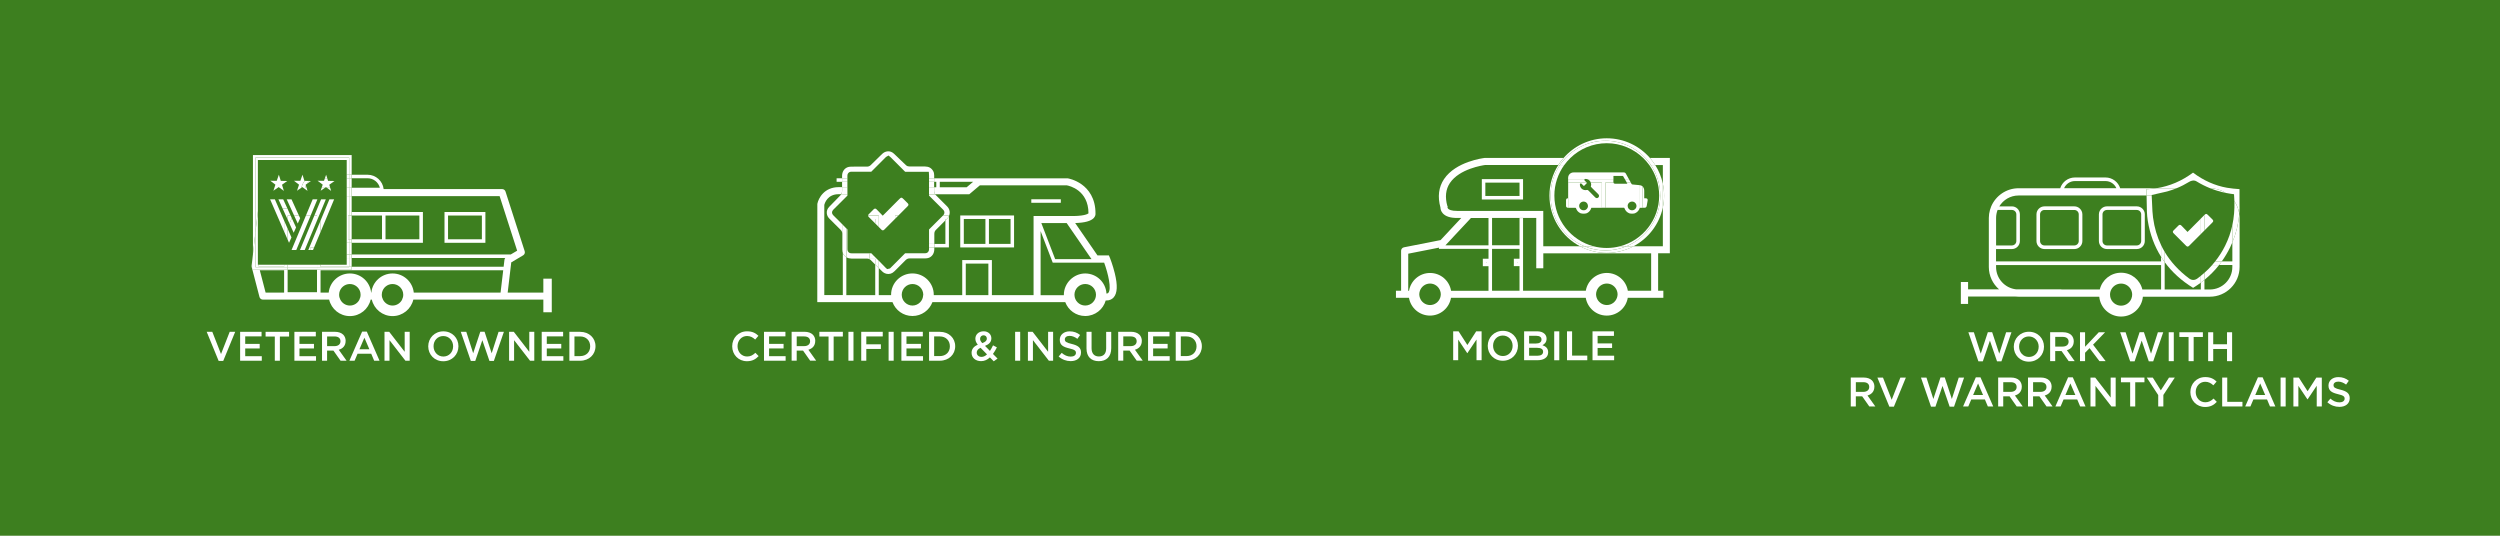<?xml version="1.0" encoding="UTF-8"?><svg id="Layer_1" xmlns="http://www.w3.org/2000/svg" viewBox="0 0 1400 300"><rect width="1400" height="300" fill="#3d7f1f"/><path d="m829.82,111.72h23.09v-11.41h-23.09v11.41Zm1.97-9.45h19.14v7.47h-19.14v-7.47Z" fill="#fff"/><path d="m926.93,92.42h4.27v10.46c.45,2.15.7,4.37.7,6.65s-.24,4.5-.7,6.64v21.74h-16.44c-4.47,2.36-9.56,3.71-14.97,3.71s-10.5-1.35-14.97-3.71h-20.59v-19.8h-48.16c-3.37.03-4.64-.75-5.1-1.21-.36-.37-.37-.71-.36-.75l.12-.51-.19-.2c-1.44-5.03-.96-9.4,1.4-12.95,5.33-7.98,18.44-9.92,19.74-10.09h40.96c.88-1.39,1.86-2.7,2.93-3.94h-44.25c-.66.08-16.09,1.98-22.67,11.84-3,4.49-3.67,9.84-2,15.92.01.92.35,2.16,1.29,3.22,1.56,1.76,4.31,2.65,8.13,2.61h2.24l-11.6,12.4-20.5,4.04c-.93.18-1.6,1-1.6,1.93v22.38h-2.88v3.95h7.29c.94,5.66,5.85,9.98,11.77,9.98s10.83-4.32,11.77-9.98h75.45c.94,5.66,5.85,9.98,11.77,9.98s10.83-4.32,11.77-9.98h19.92v-3.95h-2.93v-20.96h6.57v-53.39h-11.15c1.07,1.23,2.06,2.56,2.94,3.95h.03Zm-120.44,74.36c-.83,2.35-3.04,4.05-5.67,4.05s-4.84-1.7-5.67-4.05c-.21-.62-.36-1.28-.36-1.97s.15-1.35.36-1.97c.83-2.35,3.04-4.05,5.67-4.05s4.84,1.7,5.67,4.05c.21.62.36,1.28.36,1.97s-.15,1.35-.36,1.97Zm27.07-21.88h-3.18v4.16h3.18v13.77h-20.96c-.94-5.66-5.85-9.97-11.77-9.97s-10.83,4.32-11.77,9.97h-.45v-20.76l17.2-3.39v.68h27.76v5.54h-.01Zm-.98,1.97v.21h-.21v-.21h.21Zm.98-9.49h-24.13l14.31-15.31h9.82v15.31Zm17.37,7.51h-3.18v4.16h3.18v13.77h-15.39v-23.47h15.39v5.54Zm-.98,1.97v.21h-.21v-.21h.21Zm55.54,19.91c-.83,2.35-3.04,4.05-5.67,4.05s-4.84-1.7-5.67-4.05c-.21-.62-.36-1.28-.36-1.97s.15-1.35.36-1.97c.83-2.35,3.04-4.05,5.67-4.05s4.84,1.7,5.67,4.05c.21.62.36,1.28.36,1.97s-.15,1.35-.36,1.97Zm19.14-3.95h-13.04c-.94-5.66-5.85-9.97-11.77-9.97s-10.83,4.32-11.77,9.97h-35.14v-40.72h-1.97v15.26h-15.39v-15.31h24.75v28.17h3.95v-8.37h60.39v20.96h-.02Z" fill="#fff"/><polygon points="821.73 193.2 816.81 185.55 813.78 185.55 813.78 201.73 816.59 201.73 816.59 190.17 821.64 197.76 821.73 197.76 826.85 190.12 826.85 201.73 829.7 201.73 829.7 185.55 826.67 185.55 821.73 193.2" fill="#fff"/><path d="m841.62,185.27c-4.97,0-8.48,3.81-8.48,8.37v.05c0,4.56,3.47,8.33,8.44,8.33s8.48-3.81,8.48-8.37v-.05c0-4.56-3.47-8.33-8.44-8.33Zm5.45,8.42c0,3.15-2.24,5.69-5.45,5.69s-5.5-2.59-5.5-5.74v-.05c0-3.15,2.24-5.69,5.45-5.69s5.5,2.59,5.5,5.74v.05Z" fill="#fff"/><path d="m863.77,193.31c1.2-.62,2.31-1.66,2.31-3.61v-.05c0-1.06-.37-1.97-1.09-2.68-.93-.93-2.39-1.44-4.23-1.44h-7.26v16.19h7.49c3.61,0,5.98-1.55,5.98-4.43v-.05c0-2.19-1.32-3.28-3.21-3.93h.01Zm-7.47-5.25h4.1c1.82,0,2.84.78,2.84,2.06v.05c0,1.48-1.22,2.19-3.05,2.19h-3.88v-4.3Zm7.84,8.93c0,1.46-1.2,2.22-3.12,2.22h-4.72v-4.43h4.51c2.24,0,3.33.81,3.33,2.17v.05h0Z" fill="#fff"/><rect x="870.36" y="185.55" width="2.84" height="16.19" fill="#fff"/><polygon points="880.37 185.55 877.52 185.55 877.52 201.73 888.88 201.73 888.88 199.14 880.37 199.14 880.37 185.55" fill="#fff"/><polygon points="894.66 194.86 902.77 194.86 902.77 192.31 894.66 192.31 894.66 188.09 903.81 188.09 903.81 185.55 891.81 185.55 891.81 201.73 903.92 201.73 903.92 199.19 894.66 199.19 894.66 194.86" fill="#fff"/><path d="m929.75,109.54c0,12.81-7.84,23.78-18.97,28.38h3.98c8.29-4.39,14.45-12.31,16.44-21.74v-13.29c-.8-3.78-2.26-7.31-4.27-10.46h-2.39c3.29,4.89,5.2,10.78,5.2,17.12Z" fill="#fff"/><path d="m899.04,78.82c8.81,0,16.75,3.71,22.35,9.66h2.6c-5.89-6.77-14.55-11.04-24.2-11.04s-18.32,4.29-24.2,11.05h1.09c5.6-5.95,13.54-9.66,22.35-9.66h0Z" fill="#fff"/><path d="m868.32,109.54c0-6.34,1.92-12.22,5.2-17.12h-.87c-3.13,4.96-4.97,10.83-4.97,17.12,0,12.3,6.96,23,17.14,28.38h2.47c-11.13-4.62-18.97-15.58-18.97-28.38h0Z" fill="#fff"/><path d="m899.04,140.25c-4.16,0-8.12-.83-11.74-2.33h-2.47c4.47,2.36,9.56,3.71,14.97,3.71s10.5-1.35,14.97-3.71h-3.98c-3.62,1.49-7.58,2.33-11.74,2.33h0Z" fill="#fff"/><path d="m931.9,109.54c0-2.27-.24-4.5-.7-6.65v13.29c.45-2.15.7-4.37.7-6.64Z" fill="#fff"/><path d="m873.52,92.42c.94-1.4,2-2.72,3.16-3.94h-1.09c-1.07,1.23-2.06,2.55-2.93,3.94h.87-.01Z" fill="#fff"/><path d="m924.55,92.42h2.39c-.88-1.39-1.87-2.7-2.94-3.95h-2.6c1.15,1.22,2.22,2.55,3.16,3.95h0Z" fill="#fff"/><path d="m899.79,80.2c7.92,0,15.1,3.16,20.39,8.28h1.2c-5.6-5.94-13.54-9.66-22.35-9.66s-16.75,3.72-22.35,9.66h2.72c5.28-5.12,12.48-8.28,20.4-8.28h.01Z" fill="#fff"/><path d="m887.29,137.92h5.1c-12.6-3.29-21.94-14.76-21.94-28.38,0-6.38,2.06-12.3,5.53-17.12h-2.47c-3.29,4.89-5.2,10.78-5.2,17.12,0,12.81,7.84,23.78,18.97,28.38Z" fill="#fff"/><path d="m929.13,109.54c0,13.62-9.33,25.1-21.94,28.38h3.59c11.13-4.62,18.97-15.58,18.97-28.38,0-6.34-1.92-12.22-5.2-17.12h-.95c3.47,4.82,5.53,10.74,5.53,17.12Z" fill="#fff"/><path d="m923.6,92.42h.95c-.94-1.4-2-2.72-3.16-3.95h-1.2c1.24,1.21,2.39,2.53,3.41,3.95Z" fill="#fff"/><path d="m879.4,88.49h-2.72c-1.15,1.22-2.21,2.53-3.16,3.94h2.47c1.02-1.41,2.16-2.73,3.41-3.94Z" fill="#fff"/><path d="m899.79,138.87c-2.56,0-5.03-.33-7.4-.95h-5.1c3.62,1.49,7.58,2.33,11.74,2.33s8.12-.83,11.74-2.33h-3.59c-2.36.61-4.84.95-7.4.95h0Z" fill="#fff"/><path d="m887.81,100.19c.32,0,.63.03.92.11h14.8v-1.76h5.23c.08,0,.18.07.21.14.31.54.61,1.07.92,1.62h2.27c-.55-1.01-1.11-2-1.65-3.01-.28-.52-.66-.74-1.24-.74-3.25.02-6.49,0-9.75.01h-11.34c-2.32,0-4.65.03-6.97,0-1.49-.03-3.04,1.11-3.07,3.03v.71h9.25c.1-.09.25-.1.4-.11h.02Z" fill="#fff"/><path d="m920.97,116.35c.63,0,1.07-.38,1.18-1,.18-1.02.36-2.03.53-3.03.15-.81-.25-1.28-1.07-1.28h-.84v-.31c0-1.32.02-2.65,0-3.97-.02-.88-.25-1.71-.93-2.34v11.92h1.13Z" fill="#fff"/><path d="m890.88,102.28c.21.61.24,1.3.02,1.99-.06.19-.03.32.1.45.59.58,1.18,1.18,1.76,1.76.78.77,1.56,1.54,2.33,2.32.64.66.45,1.64-.36,2.03-.5.24-1,.11-1.46-.35-1.28-1.28-2.56-2.53-3.81-3.84-.28-.29-.53-.34-.92-.25-1.96.46-3.82-1.04-3.8-3.05,0-.23.02-.46.26-.58.27-.14.51-.07.71.16.35.37.71.72,1.07,1.09.12.12.24.17.38.02.5-.52,1.01-1.03,1.54-1.57-.05-.06-.1-.11-.15-.17h-10.37v14.07h3.86c.44,0,.43,0,.59.42.44,1.21,1.24,2.08,2.41,2.61.09.03.17.06.26.09h3.08c1.01-.38,1.86-1.13,2.33-2.06.17-.33.31-.68.46-1.06h5.88v-14.07h-6.19Zm-3.96,15.46c-1.4.12-2.56-1.02-2.58-2.41-.02-1.3,1.07-2.39,2.36-2.44,1.57-.07,2.52,1.23,2.57,2.44.05,1.18-1.12,2.53-2.36,2.41h.01Z" fill="#fff"/><path d="m917.83,103.66c-1.2-.11-2.41-.23-3.61-.35-.26-.02-.46-.12-.6-.38-.11-.21-.24-.43-.35-.64h-2.25c.07.12.14.25.21.37.03.06.03.12.06.21-.12,0-.23.01-.33.01h-6.43c-.48,0-.87-.15-1-.61h-4.51v14.07h10.32c.2,0,.29.05.36.26.45,1.37,1.47,2.39,2.72,2.86h3.07c1.05-.41,1.91-1.19,2.4-2.13v-13.68s-.03,0-.06,0Zm-3.85,14.11c-1.62,0-2.51-1.35-2.49-2.49.02-1.31,1.11-2.4,2.44-2.39,1.35-.06,2.52,1.1,2.5,2.51-.02,1.27-1.13,2.38-2.44,2.36h-.01Z" fill="#fff"/><path d="m911.02,102.28h2.25c-.36-.66-.72-1.31-1.09-1.97h-2.27c.37.66.75,1.31,1.12,1.97h-.01Z" fill="#fff"/><path d="m878.16,110.73v.27c-.25.05-.46.06-.64.14-.37.18-.54.51-.54.93v3.29c0,.59.49,1,1.15,1h.06v-14.07h10.37s-.09-.11-.15-.17c-.33-.34-.67-.67-1-1.01-.19-.19-.23-.41-.12-.64.03-.07.08-.11.12-.16h-9.25v10.42h0Z" fill="#fff"/><path d="m903.54,102.28c-.03-.11-.05-.25-.05-.41.02-.52.03-1.04.03-1.57h-14.8c1.02.27,1.81,1.02,2.14,1.97h6.18v14.07h1.97v-14.07h4.53Z" fill="#fff"/><path d="m917.88,103.66v13.68c.09-.17.17-.34.23-.51.17-.49.18-.48.69-.48h1.06v-11.92s-.08-.09-.12-.14c-.54-.43-1.18-.57-1.84-.63h-.01Z" fill="#fff"/><path d="m913.92,119.75c.55,0,1.07-.1,1.55-.29h-3.07c.48.18.98.28,1.52.29h0Z" fill="#fff"/><path d="m888.37,119.47h-3.08c1.05.4,2.14.36,3.08,0Z" fill="#fff"/><rect x="713.42" y="60.6" width="290.08" height="178.8" fill="none"/><path d="m213.92,120.7v13.3h-16.99v1.97h39.9v-17.25h-39.9v1.97h16.99Zm1.97,0h18.95v13.3h-18.95s0-13.3,0-13.3Z" fill="#fff"/><path d="m271.82,118.72h-22.9v17.25h22.9v-17.25Zm-1.97,15.28h-18.95v-13.3h18.95v13.3Z" fill="#fff"/><path d="m304.27,174.87h4.72v-18.8h-4.72v7.78h-19.97l2-16.92,6.66-3.95c.79-.46,1.15-1.43.87-2.3l-10.75-33.43c-.26-.81-1.02-1.37-1.88-1.37h-66.36c-.51-4.5-4.36-8.03-8.98-8.03h-8.94v1.97h8.94c3.29,0,6.06,2.26,6.86,5.32h-15.79v4.68h82.85l9.82,30.56-3.6,2.13h-89.07v1.97h86c-.24.28-.4.63-.44,1.01l-.46,3.88h-85.11v1.65h-19.4v12.6h-16.45v-12.6h-19.42v-8.68l-.75,6.49c-.02.24,0,.49.05.72l4.36,16.75c.23.87,1.01,1.48,1.91,1.48h37.1c1.23,5.28,5.96,9.23,11.63,9.23s10.4-3.95,11.62-9.23h.64c1.23,5.28,5.96,9.23,11.62,9.23s10.4-3.95,11.63-9.23h72.81v7.07h.01Zm-145.17-11.02h-10.36l-3.25-12.5h13.61v12.5Zm42.19,3.95c-1,1.96-3.01,3.31-5.35,3.31s-4.36-1.36-5.35-3.31c-.42-.81-.68-1.73-.68-2.72,0-.42.05-.84.12-1.23.57-2.74,3-4.8,5.89-4.8s5.33,2.06,5.89,4.8c.08.4.12.81.12,1.23,0,.98-.26,1.89-.68,2.72h.02Zm23.89,0c-1,1.96-3.01,3.31-5.35,3.31s-4.36-1.36-5.35-3.31c-.42-.81-.68-1.73-.68-2.72,0-.42.05-.84.12-1.23.57-2.74,3-4.8,5.89-4.8s5.33,2.06,5.89,4.8c.08.4.12.81.12,1.23,0,.98-.26,1.89-.68,2.72h.02Zm55.14-3.95h-48.61c-.62-6.02-5.7-10.71-11.88-10.71s-11.27,4.69-11.88,10.71h-.12c-.62-6.02-5.7-10.71-11.88-10.71s-11.27,4.69-11.88,10.71h-4.56v-12.5h102.29l-1.48,12.5Z" fill="#fff"/><polygon points="123.77 198.27 118.89 185.82 115.75 185.82 122.45 202.13 125 202.13 131.71 185.82 128.63 185.82 123.77 198.27" fill="#fff"/><polygon points="137.32 195.14 145.43 195.14 145.43 192.58 137.32 192.58 137.32 188.37 146.47 188.37 146.47 185.82 134.47 185.82 134.47 202.01 146.6 202.01 146.6 199.47 137.32 199.47 137.32 195.14" fill="#fff"/><polygon points="148.73 188.46 153.89 188.46 153.89 202.01 156.73 202.01 156.73 188.46 161.89 188.46 161.89 185.82 148.73 185.82 148.73 188.46" fill="#fff"/><polygon points="167.7 195.14 175.82 195.14 175.82 192.58 167.7 192.58 167.7 188.37 176.86 188.37 176.86 185.82 164.86 185.82 164.86 202.01 176.97 202.01 176.97 199.47 167.7 199.47 167.7 195.14" fill="#fff"/><path d="m193.57,190.98v-.05c0-1.41-.49-2.61-1.35-3.5-1.04-1.02-2.64-1.62-4.67-1.62h-7.22v16.19h2.84v-5.65h3.56l3.98,5.65h3.37l-4.37-6.13c2.24-.64,3.84-2.24,3.84-4.9h.01Zm-10.39,2.86v-5.43h4.14c2.1,0,3.35.95,3.35,2.68v.05c0,1.64-1.3,2.7-3.33,2.7h-4.16Z" fill="#fff"/><path d="m202.79,185.71l-7.13,16.3h2.91l1.66-3.9h7.66l1.64,3.9h3.01l-7.13-16.3h-2.64.01Zm-1.5,9.88l2.77-6.47,2.79,6.47h-5.58.01Z" fill="#fff"/><polygon points="226.62 197.01 217.96 185.82 215.32 185.82 215.32 202.01 218.12 202.01 218.12 190.5 227.04 202.01 229.43 202.01 229.43 185.82 226.62 185.82 226.62 197.01" fill="#fff"/><path d="m248.29,185.55c-4.97,0-8.48,3.81-8.48,8.37v.05c0,4.56,3.47,8.33,8.44,8.33s8.48-3.81,8.48-8.37v-.05c0-4.56-3.47-8.33-8.44-8.33Zm5.45,8.42c0,3.15-2.24,5.69-5.45,5.69s-5.5-2.59-5.5-5.74v-.05c0-3.15,2.24-5.69,5.45-5.69s5.51,2.59,5.51,5.74v.05h-.01Z" fill="#fff"/><polygon points="275.34 197.83 271.36 185.78 268.96 185.78 264.98 197.83 261.12 185.82 258.04 185.82 263.66 202.13 266.14 202.13 270.11 190.5 274.09 202.13 276.56 202.13 282.18 185.82 279.2 185.82 275.34 197.83" fill="#fff"/><polygon points="296.4 197.01 287.73 185.82 285.09 185.82 285.09 202.01 287.89 202.01 287.89 190.5 296.81 202.01 299.2 202.01 299.2 185.82 296.4 185.82 296.4 197.01" fill="#fff"/><polygon points="306.2 195.14 314.31 195.14 314.31 192.58 306.2 192.58 306.2 188.37 315.35 188.37 315.35 185.82 303.36 185.82 303.36 202.01 315.48 202.01 315.48 199.47 306.2 199.47 306.2 195.14" fill="#fff"/><path d="m324.88,185.82h-6.03v16.19h6.03c5.09,0,8.6-3.54,8.6-8.09v-.05c0-4.56-3.52-8.04-8.6-8.04h0Zm5.62,8.15c0,3.17-2.22,5.45-5.62,5.45h-3.19v-11.01h3.19c3.39,0,5.62,2.33,5.62,5.5v.05h0Z" fill="#fff"/><rect x="195.54" y="120.7" width="1.38" height="13.3" fill="#fff"/><rect x="195.54" y="144.5" width="1.38" height="4.88" fill="#fff"/><rect x="195.54" y="135.98" width="1.38" height="6.55" fill="#fff"/><rect x="195.54" y="99.83" width="1.38" height="5.32" fill="#fff"/><rect x="195.54" y="109.83" width="1.38" height="8.89" fill="#fff"/><rect x="161.08" y="149.64" width="16.45" height="1.38" fill="#fff"/><polygon points="143.03 88.21 195.54 88.21 195.54 97.86 196.93 97.86 196.93 86.83 141.65 86.83 141.65 142.35 143.03 130.28 143.03 88.21" fill="#fff"/><rect x="195.54" y="142.53" width="1.38" height="1.97" fill="#fff"/><rect x="195.54" y="105.15" width="1.38" height="4.68" fill="#fff"/><polygon points="195.54 149.64 177.53 149.64 177.53 151.04 196.93 151.04 196.93 149.37 195.54 149.37 195.54 149.64" fill="#fff"/><rect x="195.54" y="118.72" width="1.38" height="1.97" fill="#fff"/><rect x="195.54" y="134.01" width="1.38" height="1.97" fill="#fff"/><polygon points="161.08 151.04 161.08 149.64 143.03 149.64 143.03 130.28 141.65 142.35 141.65 151.04 161.08 151.04" fill="#fff"/><rect x="195.54" y="97.86" width="1.38" height="1.97" fill="#fff"/><rect x="194.16" y="99.83" width="1.38" height="5.32" fill="#fff"/><polygon points="144.41 89.59 194.16 89.59 194.16 97.86 195.54 97.86 195.54 88.21 143.03 88.21 143.03 130.28 144.41 118.19 144.41 89.59" fill="#fff"/><polygon points="194.16 148.26 179.51 148.26 179.51 149.37 195.54 149.37 195.54 144.5 194.16 144.5 194.16 148.26" fill="#fff"/><rect x="161.08" y="148.26" width="16.45" height="1.38" fill="#fff"/><polygon points="144.87 148.93 144.98 149.37 159.1 149.37 159.1 148.26 144.94 148.26 144.87 148.93" fill="#fff"/><rect x="194.16" y="109.83" width="1.38" height="8.89" fill="#fff"/><rect x="194.97" y="120.7" width=".58" height="13.3" fill="#fff"/><rect x="194.16" y="135.98" width="1.38" height="6.55" fill="#fff"/><rect x="194.16" y="97.86" width="1.38" height="1.97" fill="#fff"/><polygon points="159.1 148.26 159.1 149.37 144.98 149.37 144.87 148.93 144.94 148.26 144.41 148.26 144.41 118.19 143.03 130.28 143.03 149.64 161.08 149.64 161.08 148.26 159.1 148.26" fill="#fff"/><rect x="194.16" y="142.53" width="1.38" height="1.97" fill="#fff"/><polygon points="179.51 148.26 177.53 148.26 177.53 149.64 195.54 149.64 195.54 149.37 179.51 149.37 179.51 148.26" fill="#fff"/><rect x="194.16" y="105.15" width="1.38" height="4.68" fill="#fff"/><polygon points="194.16 135.98 195.54 135.98 195.54 134.01 194.97 134.01 194.97 120.7 195.54 120.7 195.54 118.72 194.16 118.72 194.16 135.98" fill="#fff"/><polygon points="163.24 111.61 160.56 111.61 163.8 118.72 166.48 118.72 163.24 111.61" fill="#fff"/><polygon points="161.86 135.98 163.22 132.98 161.08 128.07 161.08 134.19 161.86 135.98" fill="#fff"/><polygon points="163.43 122.22 162.1 125.17 164.46 130.34 165.79 127.38 162.74 120.7 162.74 120.7 163.43 122.22" fill="#fff"/><polygon points="187.32 101.36 183.71 101.28 183.26 99.83 181.94 99.83 181.44 101.26 177.84 101.22 180.72 103.41 180.13 105.15 181.99 105.15 182.54 104.76 183.05 105.15 184.9 105.15 184.39 103.46 187.32 101.36" fill="#fff"/><path d="m170.82,105.15h.85l-.38-1.27c-.19.41-.35.83-.46,1.27Z" fill="#fff"/><polygon points="153.92 111.61 151.25 111.61 159.1 129.65 159.1 123.53 153.92 111.61" fill="#fff"/><polygon points="158.26 116.77 160.95 116.77 158.59 111.61 155.91 111.61 159.15 118.72 159.15 118.72 158.26 116.77" fill="#fff"/><rect x="161.39" y="116.67" height="2.15" fill="#fff"/><rect x="161.59" y="122.82" height="2.47" fill="#fff"/><polygon points="172.64 140 173.7 140 173.7 138.69 175.83 138.69 177.53 134.63 177.53 128.27 172.64 140" fill="#fff"/><polygon points="162.74 120.7 161.08 120.7 161.08 122.92 162.1 125.17 163.43 122.22 162.74 120.7" fill="#fff"/><polygon points="159.15 118.72 161.83 118.72 160.95 116.77 158.26 116.77 159.15 118.72" fill="#fff"/><polygon points="176.04 120.7 167.99 140 170.64 140 177.53 123.49 177.53 120.7 176.04 120.7" fill="#fff"/><polygon points="166.74 125.17 168.08 122.22 167.39 120.7 164.7 120.7 166.74 125.17" fill="#fff"/><polygon points="184.47 111.61 179.51 123.54 179.51 129.9 187.12 111.61 184.47 111.61" fill="#fff"/><path d="m171.77,103.02l2.32-1.66h-.78c-.6.45-1.12,1.02-1.55,1.66h.01Z" fill="#fff"/><polygon points="163.27 140 165.92 140 173.97 120.7 171.32 120.7 163.27 140" fill="#fff"/><polygon points="179.51 118.75 182.47 111.61 179.82 111.61 176.86 118.72 179.51 118.72 179.51 118.75" fill="#fff"/><polygon points="177.75 111.61 175.11 111.61 172.14 118.72 174.79 118.72 177.75 111.61" fill="#fff"/><path d="m170.48,101.28l-1.09-3.44-1.19,3.41-3.61-.02,2.87,2.18-.83,2.48h1.04l1.12-.78c.29-1.43.92-2.73,1.79-3.82h-.12.01Z" fill="#fff"/><polygon points="160.85 101.36 157.24 101.28 156.16 97.85 154.97 101.26 151.37 101.22 154.23 103.41 153.42 105.88 154.46 105.88 156.07 104.76 157.58 105.88 158.66 105.88 157.92 103.46 160.85 101.36" fill="#fff"/><polygon points="159.1 129.65 161.08 134.19 161.08 128.07 159.1 123.53 159.1 129.65" fill="#fff"/><polygon points="166.34 106.83 167.7 105.88 166.65 105.88 166.34 106.83" fill="#fff"/><rect x="162.28" y="118.64" height="2.17" fill="#fff"/><polygon points="177.53 128.27 177.53 134.63 179.51 129.9 179.51 123.54 177.53 128.27" fill="#fff"/><polygon points="172.14 118.72 171.32 120.7 173.97 120.7 174.79 118.72 172.14 118.72" fill="#fff"/><polygon points="179.51 118.72 176.86 118.72 176.04 120.7 177.53 120.7 177.53 123.49 179.51 118.75 179.51 118.72" fill="#fff"/><polygon points="163.8 118.72 164.7 120.7 167.39 120.7 166.48 118.72 163.8 118.72" fill="#fff"/><polygon points="173.7 140 175.29 140 175.83 138.69 173.7 138.69 173.7 140" fill="#fff"/><polygon points="161.08 122.92 161.08 120.7 162.74 120.7 161.83 118.72 159.15 118.72 161.08 122.92" fill="#fff"/><polygon points="185.43 106.91 184.9 105.15 183.05 105.15 185.43 106.91" fill="#fff"/><polygon points="153.1 106.83 154.46 105.88 153.42 105.88 153.1 106.83" fill="#fff"/><polygon points="183.26 99.83 182.63 97.86 182.63 97.86 181.94 99.83 183.26 99.83" fill="#fff"/><polygon points="158.96 106.91 158.66 105.88 157.58 105.88 158.96 106.91" fill="#fff"/><path d="m171.28,103.88l-.12-.43.61-.44c.42-.64.94-1.21,1.55-1.67l-2.7-.06c-.87,1.1-1.5,2.4-1.79,3.82l.48-.34,2.91,2.14-.53-1.76h-.85c.11-.44.27-.86.46-1.27h-.01Z" fill="#fff"/><polygon points="179.57 106.83 181.99 105.15 180.13 105.15 179.57 106.83" fill="#fff"/><rect x="79.58" y="60.6" width="290.08" height="178.8" fill="none"/><path d="m529.42,123.41v13.18h-6.19v1.97h8.16v-17.57c-.21.46-.5.89-.87,1.29-.36.37-.74.75-1.11,1.13h.01Z" fill="#fff"/><path d="m468.5,99.84v1.97h3.09v-1.97h-3.09Z" fill="#fff"/><path d="m553.8,138.56h14.07v-17.9h-30.13v17.9h16.05Zm0-15.93h12.11v13.95h-12.11v-13.95Zm-14.07,0h12.11v13.95h-12.11v-13.95Z" fill="#fff"/><path d="m621.48,144.25l-.5-1.24h-6.4l-12.48-18.1c5.36-.17,8.8-1.09,10.41-2.83.85-.92.97-1.81.97-2.27.1-8.97-4.13-13.93-7.69-16.51-3.84-2.77-7.7-3.41-7.86-3.43l-49.71-.02h-25.09v1.96h1.19v3.04h-1.2v2.17c0,.67.18,1.26.54,1.78h19.12l5.93-5h48.75c1.41.26,12.08,2.69,12.09,15.67-.44.37-2.64,1.73-11.18,1.49h-19.57v44.32h-23.34v-19.63h-16.61v19.63h-15.95c0-.07.01-.15.01-.21,0-6.6-5.35-11.95-11.95-11.95s-11.95,5.35-11.95,11.95c0,.07,0,.15.01.21h-6.91v-15.15l-.43-.43c-.51-.51-1.03-1.02-1.55-1.53v17.09h-16.18v-21.22c-.97-.6-1.62-1.36-1.97-2.33v23.54h-10.37v-50.48c.24-.98,1.75-6.02,8.03-6.02h1.43c.34-.54.51-1.13.51-1.81v-2.14h-1.93c-8.03,0-11.32,6.14-11.94,9.38l-.03,55h42.11c1.69,4.54,6.05,7.78,11.19,7.78s9.49-3.24,11.19-7.78h74.37c1.69,4.54,6.05,7.78,11.19,7.78,5.48,0,10.07-3.68,11.48-8.7.11,0,.23.02.34.02,2.05,0,3.34-.87,4.1-1.73,2.08-2.34,2.3-6.78.63-13.56-1.13-4.62-2.72-8.63-2.78-8.8v.05Zm-80.14-39.39h-15.06v-3.04h18.66l-3.6,3.04h0Zm-24.37,60.43c-.06,1.53-.68,2.92-1.66,3.95-1.1,1.14-2.64,1.87-4.33,1.87s-3.24-.72-4.33-1.87c-1-1.03-1.61-2.42-1.66-3.95,0-.07-.02-.15-.02-.21,0-3.33,2.7-6.03,6.03-6.03s6.03,2.7,6.03,6.03c0,.08-.02.15-.02.21h-.02Zm36.52,0h-12.66v-17.66h12.66v17.66Zm43.84-40.38l13.93,20.22h-20.36l-7.76-20.22s14.2,0,14.2,0Zm10.37,46.19c-1.71,0-3.24-.72-4.33-1.87-1-1.03-1.61-2.42-1.66-3.95,0-.07-.02-.15-.02-.21,0-3.33,2.7-6.03,6.03-6.03s6.03,2.7,6.03,6.03-2.7,6.03-6.03,6.03h-.01Zm12.98-7.1c-.23.25-.59.37-1.06.4-.35-6.28-5.54-11.26-11.91-11.26s-11.95,5.35-11.95,11.95v.21h-13.02v-35.89l6.79,17.69h28.8c2.21,6.04,4.25,14.74,2.33,16.89h.02Z" fill="#fff"/><rect x="577.53" y="111.59" width="16.53" height="1.97" fill="#fff"/><path d="m418.36,199.64c-3.1,0-5.34-2.57-5.34-5.74v-.05c0-3.17,2.26-5.69,5.32-5.69,1.88,0,3.24.78,4.56,1.99l1.82-2.1c-1.55-1.48-3.35-2.52-6.36-2.52-4.88,0-8.33,3.77-8.33,8.37v.05c0,4.65,3.5,8.33,8.24,8.33,3.03,0,4.88-1.11,6.57-2.86l-1.82-1.86c-1.39,1.29-2.66,2.08-4.65,2.08h-.01Z" fill="#fff"/><polygon points="430.69 195.13 438.8 195.13 438.8 192.57 430.69 192.57 430.69 188.36 439.84 188.36 439.84 185.81 427.84 185.81 427.84 202 439.95 202 439.95 199.46 430.69 199.46 430.69 195.13" fill="#fff"/><path d="m456.55,190.97v-.05c0-1.41-.49-2.61-1.35-3.5-1.04-1.02-2.64-1.62-4.67-1.62h-7.22v16.19h2.84v-5.65h3.56l3.98,5.65h3.37l-4.37-6.13c2.24-.64,3.84-2.24,3.84-4.9h.01Zm-10.39,2.86v-5.43h4.14c2.1,0,3.35.95,3.35,2.68v.05c0,1.64-1.29,2.7-3.33,2.7h-4.16Z" fill="#fff"/><polygon points="458.85 188.45 463.99 188.45 463.99 202 466.84 202 466.84 188.45 472 188.45 472 185.81 458.85 185.81 458.85 188.45" fill="#fff"/><rect x="475.11" y="185.81" width="2.84" height="16.19" fill="#fff"/><polygon points="482.29 202 485.13 202 485.13 195.41 493.29 195.41 493.29 192.81 485.13 192.81 485.13 188.4 494.34 188.4 494.34 185.81 482.29 185.81 482.29 202" fill="#fff"/><rect x="497.62" y="185.81" width="2.84" height="16.19" fill="#fff"/><polygon points="507.62 195.13 515.74 195.13 515.74 192.57 507.62 192.57 507.62 188.36 516.78 188.36 516.78 185.81 504.78 185.81 504.78 202 516.89 202 516.89 199.46 507.62 199.46 507.62 195.13" fill="#fff"/><path d="m526.31,185.81h-6.03v16.19h6.03c5.09,0,8.6-3.54,8.6-8.09v-.05c0-4.56-3.52-8.04-8.6-8.04h0Zm5.62,8.15c0,3.17-2.22,5.45-5.62,5.45h-3.19v-11.01h3.19c3.39,0,5.62,2.33,5.62,5.5v.05h0Z" fill="#fff"/><path d="m558.25,194.52l-2.15-1.13c-.53,1.13-1.13,2.19-1.73,3.12l-2.77-2.82c2.15-.81,3.56-2.08,3.56-4.21v-.05c0-2.17-1.73-3.9-4.3-3.9-2.88,0-4.65,1.9-4.65,4.1v.05c0,1.18.42,2.17,1.35,3.37-2.22.93-3.47,2.43-3.47,4.51v.05c0,2.79,2.29,4.63,5.32,4.63,1.95,0,3.56-.81,4.94-2.1l2.15,2.19,2.13-1.53-2.57-2.59c.84-1.11,1.55-2.39,2.19-3.68h0Zm-9.39-4.81c0-1.11.78-1.95,1.95-1.95,1.06,0,1.82.74,1.82,1.82v.05c0,1.15-.88,1.92-2.55,2.52-.91-1-1.22-1.6-1.22-2.41v-.05h0Zm.81,10.15c-1.57,0-2.7-1-2.7-2.36v-.05c0-1.04.64-2.04,2.15-2.68l3.61,3.68c-.93.88-1.95,1.41-3.05,1.41Z" fill="#fff"/><rect x="568.47" y="185.81" width="2.84" height="16.19" fill="#fff"/><polygon points="586.94 197 578.27 185.81 575.63 185.81 575.63 202 578.44 202 578.44 190.48 587.36 202 589.74 202 589.74 185.81 586.94 185.81 586.94 197" fill="#fff"/><path d="m600.17,192.61c-3.12-.74-3.86-1.29-3.86-2.55v-.05c0-1.06.97-1.92,2.64-1.92,1.48,0,2.94.58,4.39,1.66l1.53-2.15c-1.64-1.32-3.52-2.04-5.87-2.04-3.21,0-5.52,1.92-5.52,4.69v.05c0,2.99,1.95,4,5.39,4.83,3.01.69,3.65,1.32,3.65,2.48v.05c0,1.2-1.11,2.04-2.86,2.04-1.99,0-3.56-.76-5.11-2.1l-1.71,2.04c1.95,1.73,4.28,2.59,6.75,2.59,3.39,0,5.78-1.8,5.78-4.83v-.05c0-2.68-1.75-3.9-5.18-4.74h-.01Z" fill="#fff"/><path d="m619.45,195.13c0,2.99-1.55,4.49-4.07,4.49s-4.1-1.6-4.1-4.6v-9.21h-2.84v9.32c0,4.69,2.68,7.13,6.89,7.13s6.96-2.43,6.96-7.26v-9.17h-2.84v9.32h0Z" fill="#fff"/><path d="m639.43,190.97v-.05c0-1.41-.49-2.61-1.35-3.5-1.04-1.02-2.64-1.62-4.67-1.62h-7.22v16.19h2.84v-5.65h3.56l3.98,5.65h3.37l-4.37-6.13c2.24-.64,3.84-2.24,3.84-4.9h.01Zm-10.39,2.86v-5.43h4.14c2.1,0,3.35.95,3.35,2.68v.05c0,1.64-1.29,2.7-3.33,2.7h-4.16Z" fill="#fff"/><polygon points="645.75 195.13 653.87 195.13 653.87 192.57 645.75 192.57 645.75 188.36 654.91 188.36 654.91 185.81 642.91 185.81 642.91 202 655.03 202 655.03 199.46 645.75 199.46 645.75 195.13" fill="#fff"/><path d="m664.44,185.81h-6.03v16.19h6.03c5.09,0,8.6-3.54,8.6-8.09v-.05c0-4.56-3.52-8.04-8.6-8.04h0Zm5.62,8.15c0,3.17-2.22,5.45-5.62,5.45h-3.19v-11.01h3.19c3.39,0,5.62,2.33,5.62,5.5v.05h0Z" fill="#fff"/><path d="m520.25,104.86h2.87v-3.04h-2.87v3.04Z" fill="#fff"/><path d="m474.55,98.43c0-.68.2-1.23.62-1.65s.97-.62,1.64-.62h.01c3.7.01,7.39.01,11.09,0,2.18-2.17,4.37-4.37,6.54-6.55l1.72-1.72,1.4-.8,1.03.85c.18.17.29.26.4.36l1.87,1.87c1.99,1.98,3.97,3.96,5.95,5.96.07.07.11.09.2.08,2.69-.02,5.37-.02,8.07-.02h5.05l.11,1.84c.01.16.02.31.02.45v1.38h2.87v-1.72c0-.93-.19-1.71-.57-2.36-.97-1.71-2.42-2.52-4.57-2.56-1.86-.03-3.7-.03-5.55-.02h-3.27c-.33,0-1.17-.07-1.81-.68-1.03-.96-2.04-1.93-3.04-2.91l-.26-.25c-.4-.38-.79-.77-1.19-1.15-.76-.75-1.5-1.48-2.3-2.19-1.07-.98-2.24-1.4-3.56-1.27-1.15.11-2.15.6-3.07,1.49l-2.72,2.66c-1.2,1.18-2.41,2.35-3.6,3.53-.59.58-1.3.87-2.1.87h-.03c-1.13-.01-2.25,0-3.37,0h-3.03c-.76-.01-1.53-.01-2.29.01-.71.02-1.23.08-1.66.18-2.14.52-3.57,2.49-3.59,4.89v1.49h2.98v-1.44Z" fill="#fff"/><path d="m486.9,145.01v-3.16c-1.62,0-3.24.02-4.86,0h-5.2c-.68,0-1.23-.21-1.65-.63-.63-.63-.63-1.43-.63-1.69.01-3.69.02-7.36,0-11.05-.19-.19-.38-.38-.58-.58v16.14c.06.03.1.08.17.11.75.43,1.63.64,2.69.66,1.62.01,3.24.01,4.84.01h3.98c.68,0,1.4.31,1.89.78.86.85,1.72,1.71,2.58,2.56v-3.19h-3.25l.02.03Z" fill="#fff"/><path d="m488.87,143.03h.23c-.08-.08-.16-.16-.23-.24v.24Z" fill="#fff"/><path d="m523.23,130.88c0-.85.29-1.56.87-2.14l1.53-1.52c1.26-1.24,2.53-2.52,3.79-3.81v-.78h-3.28c-.77.77-1.55,1.54-2.32,2.32-1.19,1.19-2.38,2.36-3.56,3.55v8.09h2.96v-5.71h.01Z" fill="#fff"/><path d="m520.24,109.53c1.18,1.17,2.33,2.33,3.5,3.48,1.46,1.45,2.91,2.91,4.37,4.36.19.19.76.76.76,1.65s-.57,1.46-.75,1.64h3.27v.33c.83-1.75.52-3.85-.95-5.35-2.09-2.12-4.2-4.21-6.3-6.3l-.09-.09c-.15-.14-.26-.29-.37-.44h-3.42v.72h-.01Z" fill="#fff"/><path d="m474.55,103.37v-1.55h-2.98v3.04h2.98v-1.48h0Z" fill="#fff"/><path d="m496.33,153.32c1.79.37,3.25-.09,4.59-1.43l1.36-1.36c1.63-1.63,3.27-3.25,4.89-4.89.61-.61,1.35-.93,2.19-.93h.02c2.76.02,5.52.02,8.28,0,.63,0,1.37-.03,1.99-.18,2.12-.52,3.55-2.49,3.56-4.9v-1.1h-2.96v1.06c0,.81-.33,1.33-.61,1.62-.62.62-1.4.62-1.65.62h-3.8c-2.38-.02-4.75,0-7.13-.02-.17,0-.18,0-.32.14-2.06,2.09-4.14,4.17-6.21,6.24l-2.14,2.14-1.56.37-.81-.7-.78-.8c-.55-.57-1.12-1.15-1.69-1.73l-1.44-1.45v4.08l1.86,1.84c.74.72,1.49,1.15,2.35,1.33v.02Z" fill="#fff"/><path d="m468.33,122.25l-1.79-1.8c-.84-.85-.81-2.1.05-2.96,1.22-1.21,2.43-2.42,3.64-3.64,1.45-1.45,2.9-2.88,4.34-4.33v-.74h-3.48c-.14.21-.29.43-.49.62-2.1,2.14-4.2,4.28-6.27,6.45-1.05,1.11-1.47,2.3-1.31,3.73.12,1.1.62,2.06,1.58,3.01l2.58,2.57c1.21,1.2,2.41,2.41,3.62,3.6.6.59.89,1.32.89,2.18-.02,2.94-.03,5.88-.01,8.82,0,.72.11,1.37.32,1.95v-15.8c-1.22-1.22-2.44-2.45-3.67-3.68v.02Z" fill="#fff"/><path d="m520.26,100.5v1.31h2.87v-1.97h-2.87v.67h0Z" fill="#fff"/><path d="m520.26,136.59v1.97h2.96v-1.97h-2.96Z" fill="#fff"/><path d="m520.24,108.8h3.42c-.36-.52-.54-1.11-.54-1.78v-2.17h-2.87c0,1.31,0,2.64,0,3.95Z" fill="#fff"/><path d="m471.08,108.8h3.48v-3.95h-2.98v2.14c0,.68-.17,1.27-.51,1.81Z" fill="#fff"/><path d="m491.13,145.06c-.68-.68-1.36-1.36-2.03-2.04h-.23v-.24l-.95-.95h-1.03v3.16h3.25v3.19c.51.51,1.03,1.02,1.55,1.53l.43.43v-4.08l-.98-1h-.01Z" fill="#fff"/><path d="m529.42,122.63v.78c.37-.37.75-.75,1.11-1.13.37-.4.66-.84.87-1.29v-.33h-3.27c-.67.66-1.32,1.31-1.98,1.97h3.28-.01Z" fill="#fff"/><path d="m474.55,99.84h-2.98v1.97h2.98v-1.97Z" fill="#fff"/><path d="m472,125.94v15.8c.35.96,1.01,1.72,1.97,2.33v-16.14c-.66-.66-1.31-1.32-1.97-1.98h0Z" fill="#fff"/><path d="m492.12,127.14c.49.49.98.97,1.47,1.47.54.54,1.05.53,1.6,0,2.03-2.03,4.05-4.05,6.08-6.09v-1.87h1.87c1.74-1.74,3.47-3.47,5.2-5.22.55-.55.52-1.06-.01-1.6-.83-.81-1.64-1.64-2.47-2.45-.92-.92-1.22-.92-2.14,0-3.08,3.08-6.14,6.17-9.39,9.41-1.2-1.23-2.31-2.38-3.41-3.53-.57-.59-1.12-.6-1.69-.03-.91.89-1.79,1.8-2.69,2.69-.25.24-.38.48-.42.72h5.98v6.48h.01Z" fill="#fff"/><path d="m487.62,122.63c.85.85,1.7,1.7,2.53,2.53v-2.53h-2.53Z" fill="#fff"/><path d="m501.26,122.53c.62-.62,1.24-1.24,1.87-1.87h-1.87v1.87Z" fill="#fff"/><path d="m486.52,121.53l1.1,1.1h2.53v2.53c.66.66,1.31,1.31,1.97,1.98v-6.48h-5.98c-.03.28.08.58.38.87Z" fill="#fff"/><rect x="396.5" y="60.6" width="290.08" height="178.8" fill="none"/><polygon points="1119.58 198.06 1115.6 186.02 1113.2 186.02 1109.22 198.06 1105.36 186.06 1102.28 186.06 1107.91 202.36 1110.38 202.36 1114.35 190.73 1118.34 202.36 1120.8 202.36 1126.43 186.06 1123.44 186.06 1119.58 198.06" fill="#fff"/><path d="m1136.2,185.78c-4.97,0-8.48,3.81-8.48,8.37v.05c0,4.56,3.47,8.33,8.44,8.33s8.48-3.81,8.48-8.37v-.05c0-4.56-3.47-8.33-8.44-8.33Zm5.45,8.42c0,3.15-2.24,5.69-5.45,5.69s-5.5-2.59-5.5-5.74v-.05c0-3.15,2.24-5.69,5.45-5.69s5.51,2.59,5.51,5.74v.05h-.01Z" fill="#fff"/><path d="m1161.32,191.22v-.05c0-1.41-.49-2.61-1.35-3.5-1.04-1.02-2.64-1.62-4.67-1.62h-7.22v16.19h2.84v-5.65h3.56l3.98,5.65h3.37l-4.37-6.13c2.24-.64,3.84-2.24,3.84-4.9h.01Zm-10.39,2.86v-5.43h4.14c2.1,0,3.35.95,3.35,2.68v.05c0,1.64-1.3,2.7-3.33,2.7h-4.16Z" fill="#fff"/><polygon points="1178.86 186.06 1175.32 186.06 1167.64 194.19 1167.64 186.06 1164.8 186.06 1164.8 202.25 1167.64 202.25 1167.64 197.55 1170.16 194.96 1175.69 202.25 1179.16 202.25 1172.11 193.02 1178.86 186.06" fill="#fff"/><polygon points="1204.57 198.06 1200.59 186.02 1198.18 186.02 1194.2 198.06 1190.34 186.06 1187.27 186.06 1192.89 202.36 1195.37 202.36 1199.34 190.73 1203.32 202.36 1205.79 202.36 1211.41 186.06 1208.42 186.06 1204.57 198.06" fill="#fff"/><rect x="1214.48" y="186.06" width="2.84" height="16.19" fill="#fff"/><polygon points="1220.45 188.7 1225.6 188.7 1225.6 202.25 1228.45 202.25 1228.45 188.7 1233.61 188.7 1233.61 186.06 1220.45 186.06 1220.45 188.7" fill="#fff"/><polygon points="1247.13 192.79 1239.4 192.79 1239.4 186.06 1236.56 186.06 1236.56 202.25 1239.4 202.25 1239.4 195.43 1247.13 195.43 1247.13 202.25 1249.98 202.25 1249.98 186.06 1247.13 186.06 1247.13 192.79" fill="#fff"/><path d="m1049.67,216.59v-.05c0-1.41-.49-2.61-1.35-3.5-1.04-1.02-2.64-1.62-4.67-1.62h-7.22v16.19h2.84v-5.65h3.56l3.98,5.65h3.37l-4.37-6.13c2.24-.64,3.84-2.24,3.84-4.9h.01Zm-10.39,2.86v-5.43h4.14c2.1,0,3.35.95,3.35,2.68v.05c0,1.64-1.3,2.7-3.33,2.7h-4.16Z" fill="#fff"/><polygon points="1059.35 223.88 1054.47 211.44 1051.33 211.44 1058.04 227.74 1060.58 227.74 1067.29 211.44 1064.21 211.44 1059.35 223.88" fill="#fff"/><polygon points="1096.9 211.44 1093.04 223.44 1089.07 211.39 1086.66 211.39 1082.68 223.44 1078.82 211.44 1075.74 211.44 1081.37 227.74 1083.84 227.74 1087.81 216.11 1091.8 227.74 1094.26 227.74 1099.89 211.44 1096.9 211.44" fill="#fff"/><path d="m1106.45,211.32l-7.13,16.3h2.92l1.66-3.9h7.65l1.64,3.9h3.01l-7.13-16.3h-2.64.01Zm-1.5,9.88l2.77-6.47,2.79,6.47h-5.58.01Z" fill="#fff"/><path d="m1132.21,216.59v-.05c0-1.41-.49-2.61-1.35-3.5-1.04-1.02-2.64-1.62-4.67-1.62h-7.22v16.19h2.84v-5.65h3.56l3.98,5.65h3.38l-4.37-6.13c2.24-.64,3.84-2.24,3.84-4.9h0Zm-10.39,2.86v-5.43h4.14c2.1,0,3.35.95,3.35,2.68v.05c0,1.64-1.29,2.7-3.33,2.7h-4.16Z" fill="#fff"/><path d="m1148.92,216.59v-.05c0-1.41-.49-2.61-1.35-3.5-1.04-1.02-2.64-1.62-4.67-1.62h-7.22v16.19h2.84v-5.65h3.56l3.98,5.65h3.37l-4.37-6.13c2.24-.64,3.84-2.24,3.84-4.9h.01Zm-10.39,2.86v-5.43h4.14c2.1,0,3.35.95,3.35,2.68v.05c0,1.64-1.29,2.7-3.33,2.7h-4.16Z" fill="#fff"/><path d="m1158.14,211.32l-7.13,16.3h2.92l1.66-3.9h7.66l1.64,3.9h3.01l-7.13-16.3s-2.64,0-2.64,0Zm-1.5,9.88l2.77-6.47,2.79,6.47h-5.58.01Z" fill="#fff"/><polygon points="1181.97 222.64 1173.31 211.44 1170.67 211.44 1170.67 227.62 1173.47 227.62 1173.47 216.11 1182.39 227.62 1184.78 227.62 1184.78 211.44 1181.97 211.44 1181.97 222.64" fill="#fff"/><polygon points="1187.73 214.07 1192.89 214.07 1192.89 227.62 1195.73 227.62 1195.73 214.07 1200.89 214.07 1200.89 211.44 1187.73 211.44 1187.73 214.07" fill="#fff"/><polygon points="1210.06 218.59 1205.56 211.44 1202.18 211.44 1208.6 221.24 1208.6 227.62 1211.48 227.62 1211.48 221.18 1217.9 211.44 1214.65 211.44 1210.06 218.59" fill="#fff"/><path d="m1234.94,225.27c-3.1,0-5.34-2.57-5.34-5.74v-.05c0-3.17,2.26-5.69,5.32-5.69,1.88,0,3.24.78,4.56,1.99l1.82-2.1c-1.55-1.48-3.35-2.52-6.36-2.52-4.88,0-8.33,3.77-8.33,8.37v.05c0,4.65,3.5,8.33,8.24,8.33,3.03,0,4.88-1.11,6.57-2.86l-1.82-1.86c-1.39,1.29-2.66,2.08-4.65,2.08h-.01Z" fill="#fff"/><polygon points="1247.26 211.44 1244.42 211.44 1244.42 227.62 1255.77 227.62 1255.77 225.03 1247.26 225.03 1247.26 211.44" fill="#fff"/><path d="m1264.45,211.32l-7.13,16.3h2.91l1.66-3.9h7.66l1.64,3.9h3.01l-7.13-16.3h-2.64.01Zm-1.5,9.88l2.77-6.47,2.79,6.47h-5.58.01Z" fill="#fff"/><rect x="1277.13" y="211.44" width="2.84" height="16.19" fill="#fff"/><polygon points="1292.25 219.09 1287.33 211.44 1284.3 211.44 1284.3 227.62 1287.09 227.62 1287.09 216.06 1292.16 223.64 1292.25 223.64 1297.37 216.02 1297.37 227.62 1300.21 227.62 1300.21 211.44 1297.17 211.44 1292.25 219.09" fill="#fff"/><path d="m1310.64,218.23c-3.12-.74-3.86-1.29-3.86-2.55v-.05c0-1.06.97-1.92,2.64-1.92,1.48,0,2.94.58,4.39,1.66l1.53-2.15c-1.64-1.32-3.52-2.04-5.87-2.04-3.21,0-5.52,1.92-5.52,4.69v.05c0,2.99,1.95,4,5.39,4.83,3.01.69,3.65,1.32,3.65,2.48v.05c0,1.2-1.11,2.04-2.86,2.04-1.99,0-3.56-.76-5.11-2.1l-1.71,2.04c1.95,1.73,4.28,2.59,6.75,2.59,3.39,0,5.78-1.8,5.78-4.83v-.05c0-2.68-1.75-3.9-5.18-4.74h-.01Z" fill="#fff"/><path d="m1254.17,122.07c0-.77-.07-1.52-.17-2.25-.44,5.42-1.75,10.8-3.88,15.91v10.66h-5.93c-.49.69-1,1.37-1.52,2.03h7.44v1.09c0,6.96-5.66,12.61-12.61,12.61h-3.01v-5.4c-.66.54-1.33,1.05-2.03,1.57v3.71s0,.08-.01.11h-20.22s-.01-.08-.01-.11v-15.18c-.71-.97-1.39-1.97-2.03-2.99v2.56h-92.41v-6.91h8.87c2.48,0,4.49-2.01,4.49-4.49v-14.93c0-2.48-2.01-4.49-4.49-4.49h-7.04c2.22-3.64,6.21-6.09,10.77-6.09h71.66c0-.32-.01-.63-.02-.95-.02-.67-.01-1.35,0-2.03v-.53c1.9-.08,3.78-.26,5.62-.55h-20.33c-1.11-3.5-4.38-6.03-8.22-6.03h-17.14c-3.85,0-7.12,2.53-8.22,6.03h-23.32c-6.86,0-12.77,4.2-15.33,10.15-.28.66-.51,1.33-.7,2.03-.41,1.44-.63,2.93-.63,4.49v27.42c0,4.99,2.23,9.47,5.72,12.52h-17.34v-4.11h-4.05v12.27h4.05v-4.11h26.68c.53.06,1.06.08,1.61.08h45.17c.59,6.23,5.83,11.11,12.22,11.11s11.63-4.88,12.22-11.11h37.49c9.16,0,16.66-7.5,16.66-16.66v-27.42h-.02Zm-92.21-20.67h17.14c2.72,0,5.06,1.65,6.06,4h-29.27c1.01-2.35,3.35-4,6.06-4Zm-44.15,20.67c0-1.58.31-3.1.84-4.49h8.03c1.36,0,2.47,1.11,2.47,2.47v14.93c0,1.36-1.11,2.47-2.47,2.47h-8.87v-15.36h0Zm76.07,44.09c-.54,2.86-3.07,5.02-6.08,5.02s-5.53-2.16-6.08-5.02c-.07-.37-.11-.77-.11-1.17,0-1.04.26-2.03.72-2.88,1.04-1.97,3.1-3.3,5.48-3.3s4.43,1.35,5.48,3.3c.45.86.72,1.84.72,2.88,0,.4-.05.79-.11,1.17h-.02Zm5.84-4.05c-1.3-5.39-6.13-9.39-11.92-9.39s-10.62,4-11.92,9.39h-21.54v-.08h-25.33c-6.3-.7-11.21-6.04-11.21-12.52v-1.09h92.41v13.69h-10.5.02Z" fill="#fff"/><path d="m1164.52,116.63c-.78-.67-1.78-1.07-2.88-1.07h-16.73c-2.48,0-4.49,2.01-4.49,4.49v14.93c0,2.48,2.01,4.49,4.49,4.49h16.73c2.48,0,4.49-2.01,4.49-4.49v-14.93c0-1.37-.63-2.59-1.61-3.42Zm-.42,18.35c0,1.36-1.11,2.47-2.47,2.47h-16.73c-1.36,0-2.47-1.11-2.47-2.47v-14.93c0-1.36,1.11-2.47,2.47-2.47h16.73c1.36,0,2.47,1.11,2.47,2.47v14.93Z" fill="#fff"/><path d="m1196.6,115.56h-16.73c-1.1,0-2.1.42-2.88,1.07-.97.83-1.61,2.04-1.61,3.42v14.93c0,2.48,2.01,4.49,4.49,4.49h16.73c2.48,0,4.49-2.01,4.49-4.49v-14.93c0-2.48-2.01-4.49-4.49-4.49Zm2.47,19.42c0,1.36-1.11,2.47-2.47,2.47h-16.73c-1.36,0-2.47-1.11-2.47-2.47v-14.93c0-1.36,1.11-2.47,2.47-2.47h16.73c1.36,0,2.47,1.11,2.47,2.47v14.93Z" fill="#fff"/><path d="m1234.51,152.74v3.97c3.04-2.48,5.77-5.25,8.18-8.29h-3.87c-1.33,1.52-2.77,2.96-4.3,4.32h-.01Z" fill="#fff"/><path d="m1246.08,137.61c-1.56,3.15-3.44,6.06-5.59,8.77h3.7c1.76-2.48,3.35-5.12,4.71-7.94.43-.89.84-1.81,1.22-2.73v-9.65c-.86,4.02-2.21,7.85-4.04,11.54h0Z" fill="#fff"/><path d="m1230.61,155.91c-.78.58-1.57.86-2.38.86s-1.63-.29-2.41-.89c-5.7-4.27-10.23-9.22-13.59-14.82v5.75c4.11,5.58,9.4,10.4,15.91,14.39,1.5-.92,2.94-1.89,4.33-2.92v-3.81c-.61.5-1.22.98-1.87,1.45Z" fill="#fff"/><path d="m1205.72,122.03c-.34-2.5-.43-5.01-.53-7.44-.05-1.1-.09-2.18-.15-3.27l-.1-1.86h-2.85c.03,1.28.06,2.57.07,3.85.03,3.63.07,7.06.61,10.4,1.22,7.49,3.72,14.2,7.46,20.13v-6.56c-2.25-4.68-3.76-9.76-4.49-15.24h-.01Z" fill="#fff"/><path d="m1226.15,101.72c.78-.48,2.48-1.04,3.89-.16,2.45,1.52,5.01,2.79,7.65,3.86,3.2.03,6.2,1,8.73,2.61.86.17,1.72.32,2.59.45l2.04.29.12,2.05c.03.62.07,1.26.09,1.87,1.43,2.08,2.39,4.51,2.74,7.13.17-2.08.21-4.16.12-6.24v-7.67c-2.26-.16-4.66-.35-7.01-.77-6.72-1.19-13.11-4.03-19.02-8.47-6.24,4.66-13.08,7.57-20.43,8.73h11.23c2.41-.97,4.81-2.19,7.26-3.69h-.01Z" fill="#fff"/><path d="m1250.12,126.08v9.65c2.13-5.1,3.44-10.49,3.88-15.91-.36-2.61-1.31-5.03-2.74-7.13.15,4.72-.24,9.15-1.14,13.38Z" fill="#fff"/><path d="m1202.03,106.5c0,.67-.01,1.35,0,2.03.01.32.01.63.02.95h2.85v-.27l4.6-1.06c1.67-.37,3.29-.72,4.88-1.18,1.5-.42,3-.94,4.49-1.54h-11.23c-1.84.29-3.71.48-5.62.55v.53h.01Z" fill="#fff"/><path d="m1237.69,105.42c2.82,1.13,5.72,2.01,8.73,2.61-2.53-1.62-5.52-2.58-8.73-2.61Z" fill="#fff"/><path d="m1210.21,137.27v6.56c.64,1.02,1.31,2.01,2.03,2.99v-5.75c-.74-1.23-1.4-2.5-2.03-3.79h0Z" fill="#fff"/><path d="m1232.47,154.46v3.81c.69-.51,1.37-1.03,2.03-1.57v-3.97c-.66.59-1.33,1.17-2.03,1.72h0Z" fill="#fff"/><path d="m1238.81,148.41h3.87c.52-.66,1.02-1.33,1.52-2.03h-3.7c-.54.69-1.11,1.37-1.69,2.03h0Z" fill="#fff"/><path d="m1225.01,129.88c-1.2-1.23-2.31-2.38-3.41-3.53-.57-.59-1.12-.6-1.69-.03-.91.89-1.79,1.8-2.69,2.69-.53.53-.6,1.04-.03,1.6,2.36,2.35,4.72,4.72,7.08,7.08.54.54,1.05.53,1.6,0,2.21-2.21,4.41-4.42,6.63-6.63v-8.67c-2.44,2.44-4.9,4.92-7.47,7.49h-.02Z" fill="#fff"/><path d="m1234.51,129.02c1.5-1.5,3-3.01,4.5-4.5.55-.55.52-1.06-.01-1.6-.83-.81-1.64-1.64-2.47-2.45-.92-.92-1.22-.92-2.14,0-.02.02-.03.03-.06.06.1.46.17.94.17,1.44v7.06Z" fill="#fff"/><path d="m1232.47,131.06c.68-.68,1.35-1.36,2.03-2.03v-7.06c0-.5-.06-.97-.17-1.44-.62.62-1.24,1.24-1.86,1.87v8.67h0Z" fill="#fff"/><rect x="1030.34" y="60.6" width="290.08" height="178.8" fill="none"/></svg>